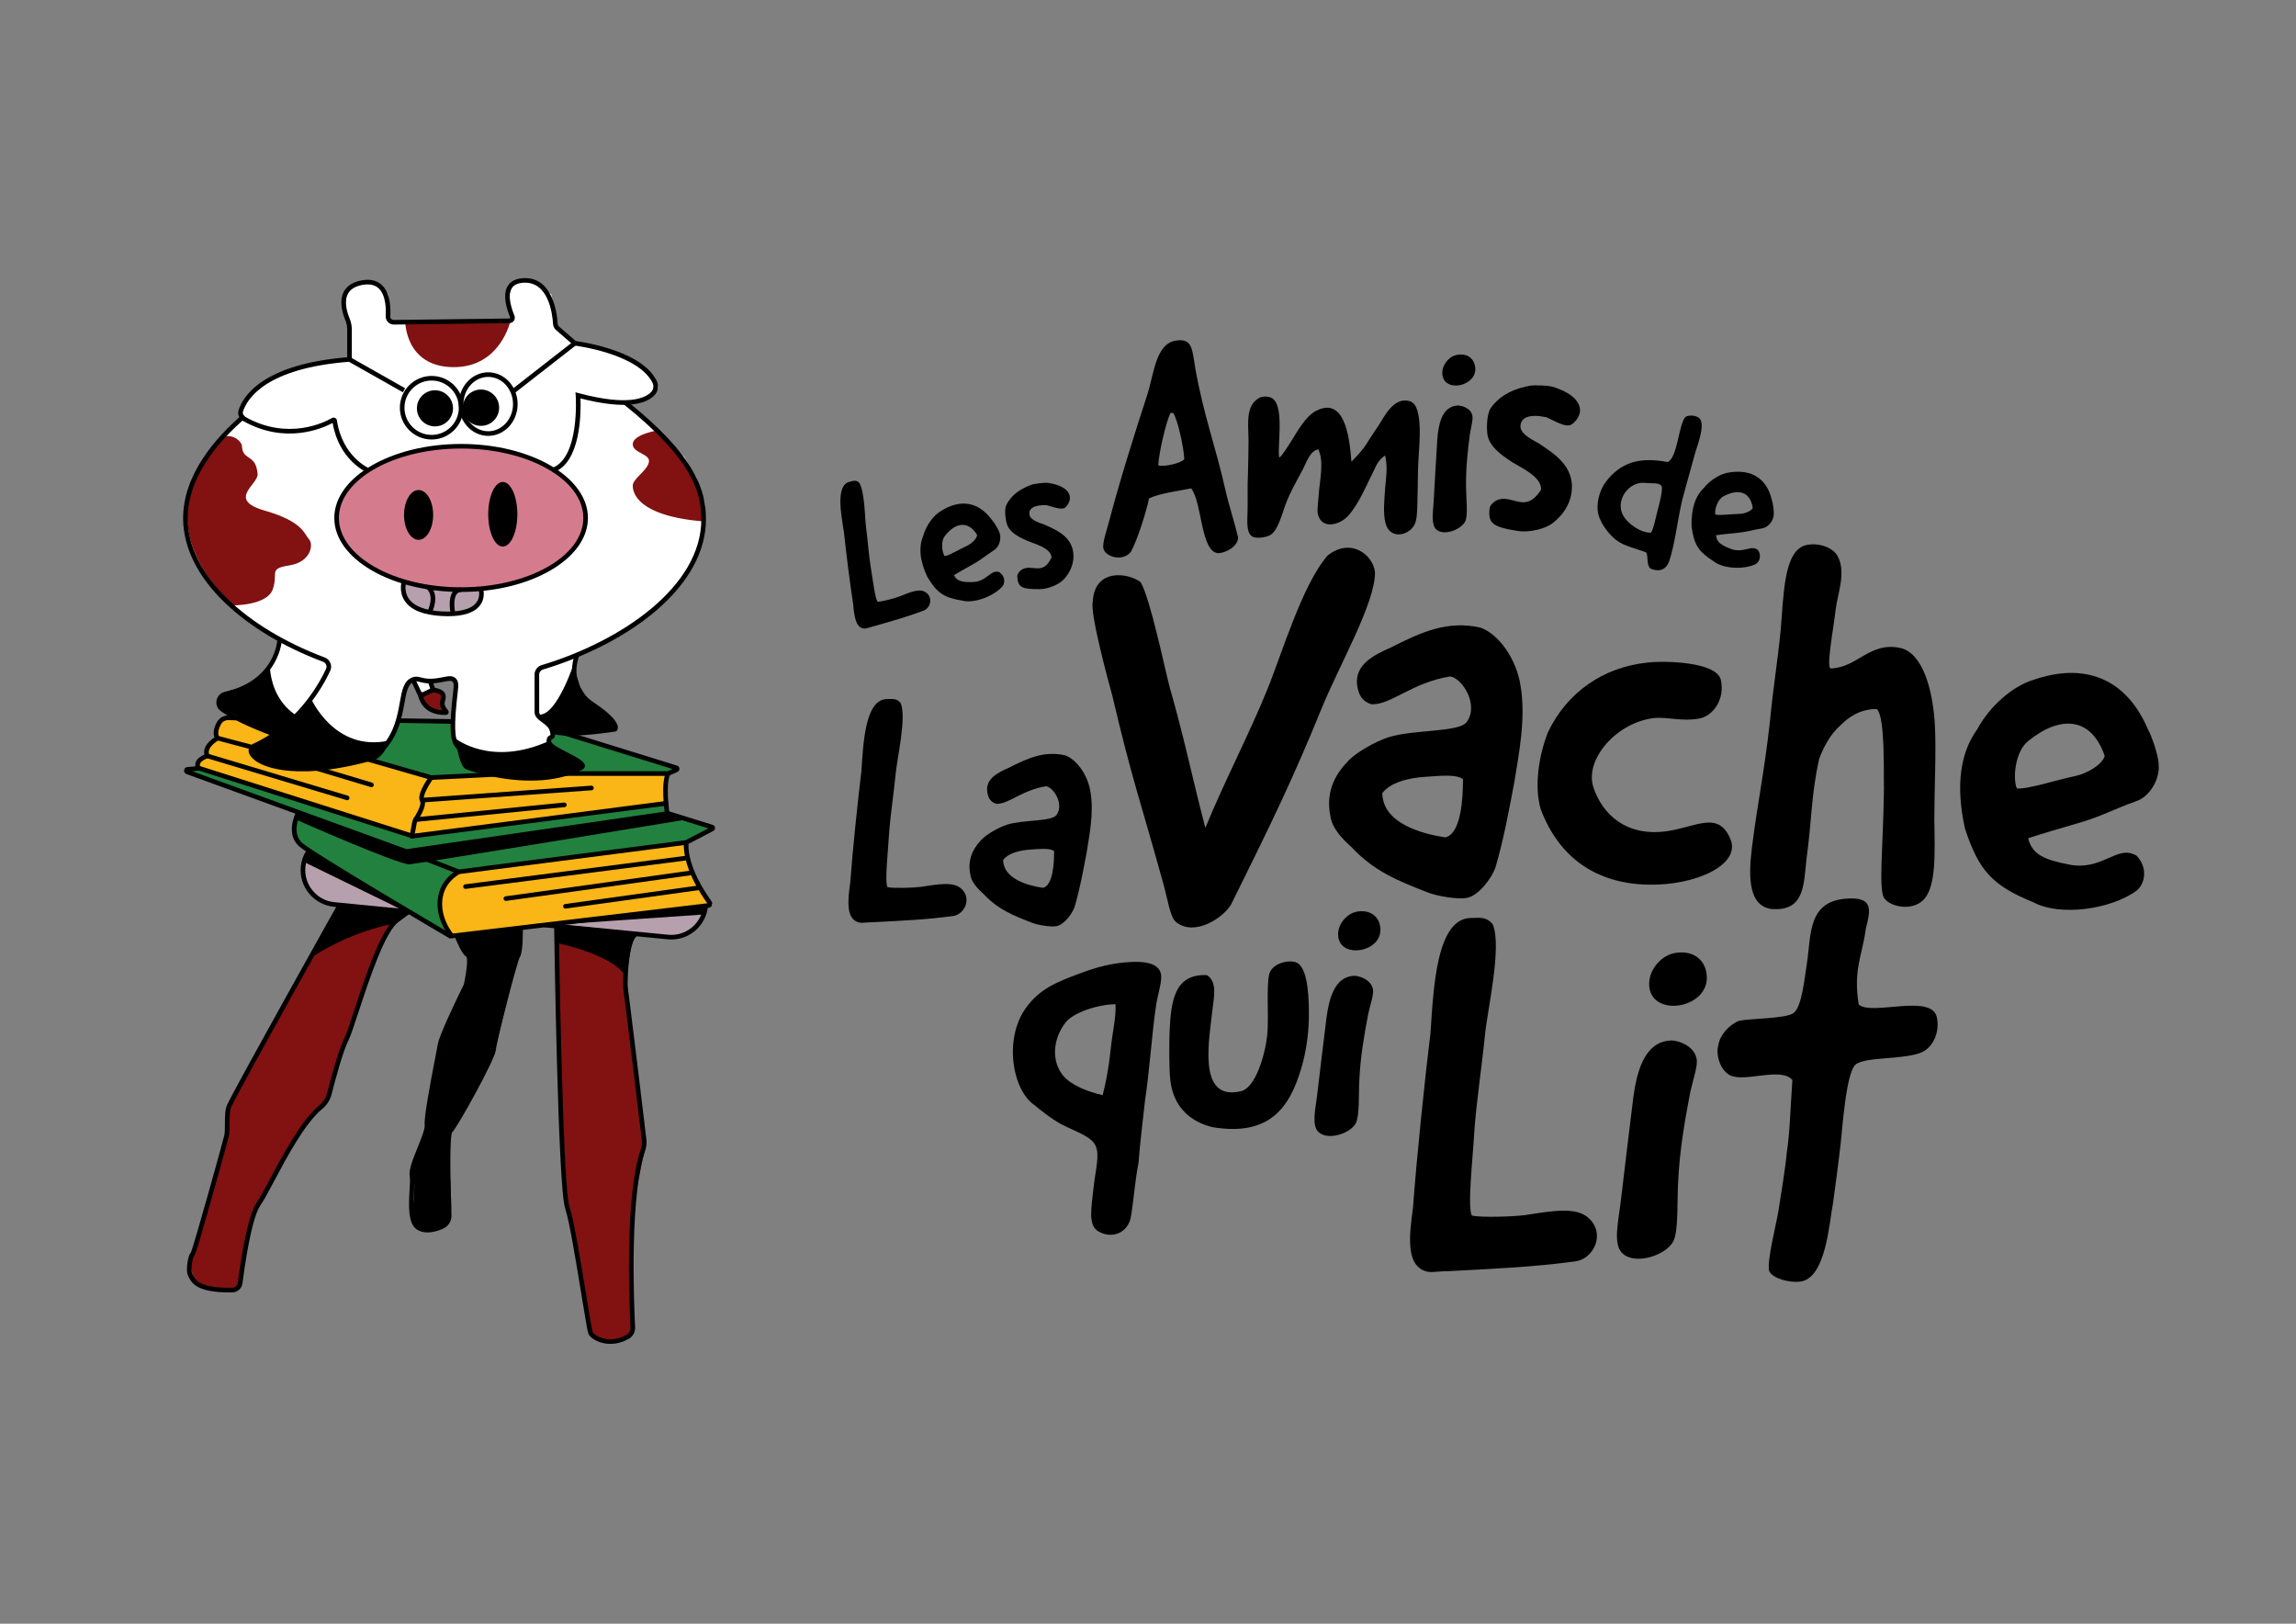 <?xml version="1.0" encoding="utf-8"?>
<!-- Generator: Adobe Illustrator 26.0.2, SVG Export Plug-In . SVG Version: 6.00 Build 0)  -->
<svg version="1.1" id="Calque_1" xmlns="http://www.w3.org/2000/svg" xmlns:xlink="http://www.w3.org/1999/xlink" x="0px" y="0px"
	 viewBox="0 0 841.89 595.28" style="enable-background:new 0 0 841.89 595.28;" xml:space="preserve">
<rect x="0" y="0" width="841.89" height="595.28" fill="#808080" stroke="none"/>
<style type="text/css">
	.st0{fill:#B7A0AD;}
	.st1{fill:#811211;}
	.st2{fill:#22813F;}
	.st3{fill:#FFFFFF;}
	.st4{fill:#FAB517;}
	.st5{fill:#D47C8E;}
</style>
<g>
	<path class="st0" d="M113.51,312.03c0,0-3.94,6.68-0.85,12.11s8.49,7.59,13.57,7.87c5.08,0.28,23.99,2.12,23.99,2.12L113.51,312.03
		z"/>
	<path class="st0" d="M204.52,338.94l43.65,4.53c0,0,10.54-2.33,11.11-11.43L204.52,338.94z"/>
	<polygon class="st1" points="126.23,332.01 150.23,334.13 143.93,339.42 139.03,348.58 127.75,380.25 124.09,390.28 119.95,403.68 
		114.35,409.54 106.3,421.42 96.21,439.78 94.07,443.48 91.78,450.95 88.28,471.05 86.59,472.75 76.21,472.12 71.14,469.16 
		69.78,463.87 72.52,455.26 83.42,416.52 84.09,406.39 124.86,332.04 	"/>
	<path class="st1" d="M204.52,338.94l29.16,3.03c0,0-5.19,4.64-3.85,17.48c1.34,12.84,6.91,59.84,6.91,59.84l-3.56,18.23
		l-1.28,19.66v20.08l0.43,10.82l-4.02,3.78l-10.28-1.14l-1.36-3.63l-6.96-39.81l-1.65-6.88l-1.69-26.91l-1.45-42.86L204.52,338.94z"
		/>
	<path d="M167.92,342.81c0,0,3.58,8.48,4.07,8.35c0.5-0.13,0.39,7.76-1.3,11.26c-1.69,3.5-8.02,17.69-8.02,17.69l-2.9,13.46
		l-2.49,14.74l-0.34,5.19l-5.06,12.82c0,0-1.19,5.18-0.28,6.21c0.92,1.03-0.35,11.59-0.35,11.59s1.27,7.1,4.78,6.82
		c3.51-0.28,8.1-0.92,9.13-5.42c1.03-4.51-1.33-22.15,0.05-29.89l9.22-15.97l6.97-14.53l6.67-27.38l2.34-7.49l0.8-4.28l0.13-5.96
		L167.92,342.81z"/>
	<path d="M114.06,351.08c3.55-2.3,7.85-4.74,12.9-6.94c6.97-3.04,13.39-4.77,18.63-5.79l4.64-3.92l-25.37-2.39
		C121.26,338.39,117.66,344.73,114.06,351.08"/>
	<path d="M204.52,345.82c0,0,21.65,4.33,25.29,12.98c0,0,1.19-15.72,3.87-16.36c2.67-0.63-29.16-3.52-29.16-3.52V345.82z"/>
	<polygon points="111.48,316.02 148.98,334.32 146.91,332.04 113.51,312.03 	"/>
	<polygon points="204.52,338.94 258.55,335.23 259.28,332.04 	"/>
	<path d="M149.7,335.09l-27.28-2.66c-3.57-0.35-6.8-2.08-9.1-4.87c-2.3-2.79-3.37-6.29-3.02-9.87c0.21-2.12,0.93-4.19,2.09-5.98
		l1.42,0.92c-1.03,1.59-1.64,3.35-1.82,5.23c-0.3,3.12,0.63,6.19,2.64,8.63c2.01,2.44,4.83,3.96,7.96,4.26l27.28,2.66L149.7,335.09z
		"/>
	<path d="M246.18,344.43c-0.44,0-0.88-0.02-1.32-0.06l-45.12-4.4l0.16-1.68l45.12,4.4c3.13,0.31,6.19-0.63,8.63-2.64
		c2.44-2.01,3.95-4.83,4.26-7.96c0.01-0.13,0.02-0.26,0.03-0.38l1.69,0.11c-0.01,0.15-0.02,0.29-0.04,0.44
		c-0.35,3.57-2.08,6.8-4.87,9.1C252.28,343.36,249.29,344.43,246.18,344.43"/>
	<path d="M83.92,473.81c-11.99,0-13.76-3.63-14.83-5.83l-0.07-0.13c-0.65-1.33-0.51-3.42-0.28-4.93c0.14-0.95,0.56-3.21,1.27-3.72
		c1.38-3.56,11.28-39.07,12.2-42.82c0.26-1.04,0.26-2.65,0.26-4.35c0-2.62,0.01-5.33,0.88-7.13c4.64-9.47,40.22-72.92,40.58-73.56
		l1.48,0.83c-0.36,0.64-35.91,64.04-40.54,73.48c-0.71,1.44-0.71,4.07-0.71,6.38c0,1.81,0,3.51-0.31,4.75
		c-0.33,1.36-3.27,12.04-6.27,22.65c-5.31,18.83-6.01,20.85-6.56,21.2c-0.47,1.06-1.21,4.99-0.48,6.47l0.07,0.14
		c0.93,1.92,2.49,5.12,14.62,4.86c1.01-0.02,1.86-0.81,1.99-1.84c0.92-7.19,3.42-24.45,6.88-29.34c1.13-1.6,2.85-4.83,4.84-8.56
		c4.89-9.18,11.58-21.76,18.18-27.16c1.4-1.14,2.39-2.7,2.84-4.5c1.45-5.68,4.18-15.82,6.25-19.94c0.79-1.57,2.13-5.66,3.68-10.38
		c4.23-12.89,10.02-30.53,15.66-34.07l3.74-2.73l1,1.36l-3.82,2.79c-5.13,3.18-11.05,21.23-14.97,33.18
		c-1.64,4.99-2.93,8.93-3.78,10.62c-2,3.98-4.69,13.99-6.12,19.6c-0.55,2.15-1.73,4.02-3.41,5.39
		c-6.34,5.18-12.94,17.58-17.76,26.64c-2.1,3.94-3.76,7.06-4.95,8.75c-3.33,4.72-5.88,23.07-6.58,28.58
		c-0.24,1.85-1.8,3.28-3.63,3.32C84.8,473.8,84.35,473.81,83.92,473.81 M69.99,460.48c0,0,0.01,0.01,0.01,0.01L69.99,460.48z"/>
	<path d="M156.77,451.83c-1.33,0-2.65-0.28-3.82-1.02c-3.48-2.17-3.09-9.01-2.77-14.5c0.12-2.15,0.24-4.18,0.05-5.23
		c-0.41-2.2,1.21-6.2,2.92-10.43c1.29-3.2,2.76-6.82,2.58-8.24c-0.31-2.62,1.82-14.17,4.17-26.26c0.31-1.6,0.55-2.83,0.67-3.5
		c0.63-3.49,7.31-17.25,9.34-21.39c0.13-0.27,0.23-0.55,0.29-0.85c1.23-6.08,1.2-9.03,0.87-9.59c-1.72-1-3.79-6.04-4.4-7.58
		l1.57-0.62c1.14,2.91,2.87,6.31,3.67,6.73c0.6,0.31,2.02,1.05-0.06,11.38c-0.09,0.44-0.23,0.87-0.43,1.26
		c-3.94,8.03-8.72,18.33-9.19,20.94c-0.12,0.68-0.37,1.92-0.68,3.52c-1.34,6.89-4.48,23.03-4.16,25.74c0.22,1.86-1.13,5.2-2.7,9.08
		c-1.47,3.65-3.15,7.78-2.83,9.49c0.23,1.25,0.11,3.28-0.02,5.64c-0.27,4.78-0.65,11.33,1.98,12.97c2.31,1.45,5.56,0.57,7.87-0.42
		c1.36-0.58,2.21-1.9,2.15-3.37c-1.06-30.09,0.19-31.14,0.72-31.59c1.62-1.44,15.29-26.1,15.55-29.08
		c0.15-1.75,2.28-10.57,4.2-18.02c1.21-4.71,4.11-15.81,4.91-17c0.66-0.99,0.86-6.29,0.79-9.74l1.69-0.03
		c0.03,1.48,0.12,8.93-1.07,10.72c-1.02,1.68-8.53,30.79-8.83,34.22c-0.28,3.27-13.9,28.02-16.07,30.16
		c-0.55,1.13-0.92,9.71-0.19,30.31c0.08,2.17-1.17,4.12-3.18,4.98C160.77,451.2,158.75,451.83,156.77,451.83 M171.05,350.78
		L171.05,350.78L171.05,350.78z"/>
	<path d="M223.83,492.69c-1.49,0-2.71-0.27-3.56-0.53c-2.1-0.66-3.94-1.93-4.48-3.09c-0.33-0.73-0.96-4.45-2.54-14.13
		c-1.88-11.54-4.46-27.34-6.04-32.02c-2.63-7.76-3.97-99.47-4.02-103.37l1.69-0.02c0.01,0.95,1.39,95.34,3.93,102.85
		c1.63,4.82,4.22,20.7,6.11,32.29c1.09,6.68,2.12,12.99,2.41,13.7c0.18,0.4,1.31,1.51,3.45,2.18c2.05,0.64,5.28,0.95,9.03-1.25
		c0.91-0.53,1.43-1.54,1.38-2.64c-0.56-11.12-1.96-48.68,3.76-65.27c0.39-1.14,0.52-2.34,0.37-3.57
		c-1.02-8.54-4.51-37.79-6.79-55.47c-0.06-0.42-0.08-0.84-0.08-1.27c0.01-5.03,0.46-16.97,4.26-19.41l0.91,1.42
		c-2.37,1.52-3.46,10.13-3.48,17.99c0,0.36,0.02,0.7,0.07,1.05c2.28,17.68,5.77,46.94,6.79,55.48c0.18,1.48,0.02,2.94-0.45,4.32
		c-2.42,7.01-3.81,18.75-4.15,34.92c-0.27,12.99,0.24,25.1,0.48,29.71c0.09,1.73-0.76,3.34-2.21,4.19
		C228.12,492.24,225.76,492.69,223.83,492.69"/>
	<path class="st2" d="M109.67,298.07c0,0-4.53,6.68,2.08,12.29c6.61,5.61,53.83,32.73,53.83,32.73s-9.74-16.74,2.06-23.02
		l84.47-11.35l9.75-5.28l-16.29-5.51l-96.16,14.11L109.67,298.07z"/>
	<path class="st3" d="M252.12,308.72l-84.47,11.35c0,0-11.54,6.2-2.06,23.02l95.85-11.39C261.43,331.7,252.01,320.61,252.12,308.72"
		/>
	<path d="M108.17,300.32c0,0,38.21,16.89,42.07,16.55c3.86-0.35,102.21-16.55,102.21-16.55l-6.95-2.44
		c-31.53,4.58-63.07,9.17-94.6,13.75c-0.97,0.14-1.95,0.04-2.87-0.29c-12.47-4.53-24.95-9.07-37.42-13.6
		C110.62,297.74,108,297.92,108.17,300.32"/>
	<path class="st4" d="M250.57,308.72l-82.53,10.49l-6.57,7.26c-0.11,2.16-0.07,4.75,0.32,7.66c0.5,3.68,1.42,6.78,2.32,9.16
		c32.21-4.06,64.41-8.12,96.62-12.18C260.72,331.11,252.64,318.1,250.57,308.72"/>
	<polygon class="st2" points="71.56,281.8 151.05,306.07 244.23,294.25 244.71,297.9 148.98,312.76 68.35,282.48 	"/>
	<polygon class="st2" points="136.21,277.14 143.71,270.67 146.1,263.86 197.89,265.98 248.01,281.49 244.23,283.6 156.95,285.07 
		135.37,278.38 	"/>
	<path class="st4" d="M85.74,263.23l-4.81,0.63l-1.73,4.87v2.62l-3.25,3.12l0.06,2.67l-3.17,2.07l-0.4,2.52l77.78,24.86l94-12.33
		c0,0-0.22-8.9,0.75-10.26l-28.94-0.47l-58.1,1.79L85.74,263.23z"/>
	<path d="M148.89,313.04l-0.2-0.07l-80.32-29.19c-0.59-0.21-0.94-0.8-0.86-1.42c0.08-0.62,0.57-1.09,1.2-1.15l2.95-0.26
		c-0.12-0.64-0.01-1.18,0.14-1.58c0.55-1.43,2.15-2.31,3.15-2.73c-0.71-3.01,2.28-5.37,3.69-6.3c-0.58-1.53-0.28-3.45,0.9-5.59
		c0.86-1.57,2.5-2.51,4.28-2.44l2.67,0.09l-0.06,1.69l-2.68-0.09c-1.15-0.03-2.19,0.56-2.74,1.57c-0.74,1.36-1.44,3.27-0.57,4.65
		l0.49,0.76l-0.8,0.43c-0.05,0.03-4.66,2.56-3.36,5.38l0.4,0.88l-0.93,0.28c-0.62,0.19-2.47,0.97-2.88,2.04
		c-0.1,0.25-0.18,0.65,0.19,1.28l0.68,1.15l-3.76,0.33l78.58,28.56l95.79-13.92l0.24,1.67L148.89,313.04z"/>
	<polygon points="158.01,285.92 134.64,279.19 135.11,277.57 158.21,284.22 181.11,283.09 181.2,284.77 	"/>
	<path d="M136.21,288.59c-0.08,0-0.16-0.01-0.24-0.04l-19.87-5.95c-0.45-0.13-0.7-0.6-0.57-1.05c0.13-0.45,0.6-0.7,1.05-0.57
		l19.87,5.95c0.45,0.13,0.7,0.6,0.57,1.05C136.91,288.36,136.57,288.59,136.21,288.59"/>
	<path d="M91.88,274.65c-0.07,0-0.14-0.01-0.22-0.03l-12.28-3.25c-0.45-0.12-0.72-0.58-0.6-1.03c0.12-0.45,0.58-0.72,1.03-0.6
		l12.28,3.25c0.45,0.12,0.72,0.58,0.6,1.03C92.6,274.4,92.26,274.65,91.88,274.65"/>
	<path d="M127.31,293.37c-0.08,0-0.16-0.01-0.24-0.04l-51.29-15.39c-0.45-0.13-0.7-0.61-0.57-1.05c0.13-0.45,0.61-0.7,1.05-0.57
		l51.29,15.39c0.45,0.13,0.7,0.61,0.57,1.05C128.01,293.14,127.67,293.37,127.31,293.37"/>
	<polygon points="168.12,320.48 148.67,312.96 149.28,311.38 168.32,318.75 251.49,308.02 251.7,309.7 	"/>
	<rect x="111.1" y="253.1" transform="matrix(0.303 -0.953 0.953 0.303 -202.289 311.585)" width="1.69" height="82.07"/>
	<path d="M151.05,307.43c-0.42,0-0.78-0.31-0.84-0.74c-0.06-0.46,0.27-0.89,0.73-0.95l93.18-12.07c0.46-0.06,0.89,0.27,0.95,0.73
		c0.06,0.46-0.27,0.89-0.73,0.95l-93.18,12.06C151.12,307.43,151.08,307.43,151.05,307.43"/>
	<path d="M151.05,307.43c-0.05,0-0.1,0-0.15-0.01c-0.46-0.08-0.76-0.53-0.68-0.98l0.93-5.07c0.09-0.48,0.27-0.93,0.53-1.34
		c2.11-3.28,2.8-5.61,2.4-6.22c-1.45-2.18,2.2-7.62,3.35-9.24c0.27-0.38,0.8-0.47,1.18-0.2c0.38,0.27,0.47,0.8,0.2,1.18
		c-2.26,3.16-3.81,6.58-3.32,7.32c1.18,1.76-0.65,5.36-2.38,8.07c-0.14,0.22-0.24,0.47-0.29,0.73l-0.93,5.07
		C151.81,307.15,151.45,307.43,151.05,307.43"/>
	<path d="M154.77,294.19c-0.44,0-0.81-0.34-0.84-0.78c-0.03-0.47,0.32-0.87,0.78-0.9l62.11-4.47c0.46-0.03,0.87,0.32,0.9,0.78
		c0.03,0.47-0.32,0.87-0.78,0.9l-62.11,4.47C154.81,294.19,154.79,294.19,154.77,294.19"/>
	<path d="M152.38,301.33c-0.43,0-0.8-0.33-0.84-0.76c-0.05-0.46,0.29-0.88,0.76-0.92l54.56-5.43c0.47-0.04,0.88,0.29,0.92,0.76
		s-0.29,0.88-0.76,0.92l-54.56,5.43C152.44,301.33,152.41,301.33,152.38,301.33"/>
	<path d="M164.95,344.08l-0.24-0.14c-2.05-1.2-50.21-29.47-54.97-33.61c-5.2-4.52-1.4-12.17-1.23-12.49l1.51,0.76
		c-0.03,0.07-3.36,6.8,0.83,10.45c4.48,3.89,50.67,31.05,54.47,33.28l94.03-11.17c-2.37-3.27-9.12-13.43-8.59-22.35l0.03-0.48
		l8.95-4.65l-15-4.65l0.5-1.62l16.1,5c0.47,0.15,0.81,0.56,0.85,1.05c0.04,0.49-0.21,0.96-0.65,1.19l-9.11,4.74
		c-0.23,8.47,6.4,18.2,8.47,21.01c0.32,0.44,0.39,1,0.17,1.5c-0.22,0.5-0.67,0.84-1.21,0.9L164.95,344.08z"/>
	<path d="M164.75,343.31c-4.53-5.88-5.59-13.19-2.72-18.63c1.24-2.35,3.24-4.35,5.77-5.79l0.84,1.47c-2.28,1.3-4,3.02-5.11,5.12
		c-2.57,4.85-1.56,11.45,2.56,16.8L164.75,343.31z"/>
	<path d="M170.69,325.89c-0.42,0-0.78-0.31-0.84-0.74c-0.06-0.46,0.27-0.89,0.73-0.95l81.23-10.49c0.46-0.06,0.89,0.27,0.95,0.73
		c0.06,0.46-0.27,0.89-0.73,0.95l-81.23,10.48C170.76,325.88,170.72,325.89,170.69,325.89"/>
	<path d="M185.49,330.29c-0.42,0-0.78-0.31-0.84-0.73c-0.06-0.46,0.26-0.89,0.72-0.95l67.95-9.44c0.46-0.06,0.89,0.26,0.95,0.72
		c0.06,0.46-0.26,0.89-0.72,0.95l-67.95,9.44C185.57,330.29,185.53,330.29,185.49,330.29"/>
	<path d="M207.33,333.11c-0.42,0-0.78-0.31-0.84-0.73c-0.06-0.46,0.26-0.89,0.72-0.95l48.98-6.8c0.46-0.06,0.89,0.26,0.95,0.72
		c0.06,0.46-0.26,0.89-0.72,0.95l-48.98,6.8C207.4,333.1,207.36,333.11,207.33,333.11"/>
	<path d="M244.97,301.33c-0.4,0-0.76-0.29-0.83-0.7c-0.08-0.48-1.87-10.96-0.38-16.18h-59.4c-0.47,0-0.85-0.38-0.85-0.85
		c0-0.47,0.38-0.85,0.85-0.85h61.97l-0.6,1.22c-1.68,3.39-0.51,12.96,0.08,16.37c0.08,0.46-0.23,0.9-0.69,0.98
		C245.07,301.33,245.02,301.33,244.97,301.33"/>
	<path d="M245.32,284.37l-0.69-1.55l1.99-0.88l-52.08-16.12l-108.09-1.74l0.03-1.69l108.33,1.75l53.45,16.55
		c0.5,0.15,0.84,0.59,0.87,1.11c0.03,0.52-0.26,1-0.74,1.21L245.32,284.37z"/>
	<path class="st3" d="M102.96,234.86l-3.42,8.9l-7.14,8.92l14.07,13.92l11.22,8.07l23.7-1.19l4.18-6.32l3.65-15.22l2.67-2.95
		l1.92,4.09l2.03,1.26l1.56-0.75c0.33-0.93,0.66-1.86,0.98-2.8c-0.09-0.42-0.18-0.85-0.27-1.27l8.09-0.53l1.32,1.09l-1.32,18.67
		l2.26,4.65l21.7,6.47l12.25-2.02l-0.69-6.38l2.46-5.65l7.89-25.84l15.1-7.47l13.76-9.77l8.95-9.38l5.93-10.03l2.73-10l-0.14-9.21
		l-3.14-9.28l-4.35-7.32l-11.82-12.13l-8.99-8.08l8.42-1.91l2.83-3.48l-1.31-3.69l-8.73-6.49l-11.22-4.11l-9.19-2.36l-6.35-5.59
		l-2.37-11.69l-5.73-5.18l-7.94,0.17l-2.14,5.9l2,7.63l-1.62,1.07l-43.12-0.06l-1.15-2.53l-0.28-7.28l-4.69-4.45l-6.11,0.52
		l-3.45,2.2l-1.86,5.28l1.62,5.62l0.83,6.38l-0.03,8.14l-14.25,1.93l-12.84,4.11l-10.32,7.7l-3,6.49l1.45,1.55L77.38,164.6
		l-6.69,11.21l-2.93,12.28l1.93,12.84l7.52,12.97l14.87,14.05l8.28,5.35L102.96,234.86z"/>
	<path class="st1" d="M148.59,117.82c0,0-0.1,16.57,17.5,16.78s21.16-17.26,21.16-17.26L148.59,117.82z"/>
	<path class="st1" d="M258.54,191.22c0,0,0.57-18.49-17.01-33.52c0,0-9.19,1.43-9.5,4.95c-0.31,3.52,6.63,3.62,5.9,6.83
		c-0.72,3.21-5.92,6-5.91,8.59C232.03,180.66,233.71,189.26,258.54,191.22"/>
	<path class="st1" d="M81.92,160.03c0,0-32.08,27.8,3.43,61.9c0,0,12.63,0.14,14.7-5.96c2.07-6.11-1.76-7.45,6.11-8.7
		c7.87-1.24,8.9-7.69,7.14-9.59c-1.76-1.9-2.17-6.46-16.25-10.49c-14.08-4.04-2.17-9.63-2.59-13.46c-0.41-3.83-1.45-4.87-3.73-6.32
		c-2.28-1.45-1.79-3.52-2.14-4.45C88.24,162.03,86.15,159.17,81.92,160.03"/>
	<path class="st5" d="M215.23,189.66c0,14.53-20.46,26.31-45.69,26.31s-45.69-11.78-45.69-26.31c0-14.53,20.46-26.31,45.69-26.31
		S215.23,175.13,215.23,189.66"/>
	<path class="st0" d="M148.29,213.34c0,0,15.01,3.73,28.54,2.62c0,0,2.69,9.25-14.43,8.83
		C145.28,224.38,148.29,213.34,148.29,213.34"/>
	<path class="st1" d="M154.67,254.89c0,0,0.87,6.14,8.79,6.21c2.13,0.02-1.75-1.24-0.65-4.56c1.1-3.31-2.09-3.45-3.53-3.86"/>
	<path d="M98.91,243.76c0.11,2.94,0.81,9.88,6,15.41c1.18,1.26,2.42,2.25,3.6,3.04l-8.64,7.2l-19.48-10.49c0,0-0.13-0.86-0.09-1.79
		c0,0,0.15-1.16,0.85-2.24c1.51-2.32,8.1-2,12.44-4.56C95.14,249.42,97.26,247.63,98.91,243.76"/>
	<path d="M113.92,255.82c0,0,8.47,19.88,28.44,15.75l-4.72,5.64c0,0-18.64,4.91-22.24,4.41c-3.6-0.5-19.1,1.85-23.63-6.71
		l15.35-10.49L113.92,255.82z"/>
	<path d="M166.93,270.67c0,0,13.13,10.8,34.81,0.79c0,0,0.33,0.55,0.81,1.18c0,0,0.71,0.9,1.72,1.71c1.1,0.89,4.72,3.15,9.81,5.86
		c-0.36,0.63-0.72,1.25-1.08,1.88l-13.8,2.93l-15.07-0.78l-12.7-3.34l-2.05-4.54l-0.9-2.97L166.93,270.67z"/>
	<path d="M210.85,242.05c0,0-6.56,20.58-13.22,19.92l4.35,3.92l1.51,2.17l7.36,0.61l14.92-1.46l0.74-1.08l-2.62-3.1l-8.66-6.99
		l-2.46-4.1c0,0-2-6.09-1.93-6.36C210.92,245.3,210.85,242.05,210.85,242.05"/>
	<path d="M169.08,217.02c-25.64,0-46.5-12.17-46.5-27.13c0-14.96,20.86-27.13,46.5-27.13c25.64,0,46.5,12.17,46.5,27.13
		C215.59,204.85,194.72,217.02,169.08,217.02 M169.08,164.44c-24.71,0-44.81,11.41-44.81,25.44s20.1,25.44,44.81,25.44
		c24.71,0,44.81-11.41,44.81-25.44S193.79,164.44,169.08,164.44"/>
	<path d="M158.27,161.13c-6.43,0-11.65-5.23-11.65-11.65c0-6.43,5.23-11.66,11.65-11.66c6.43,0,11.66,5.23,11.66,11.66
		C169.93,155.9,164.7,161.13,158.27,161.13 M158.27,139.51c-5.49,0-9.96,4.47-9.96,9.97c0,5.49,4.47,9.96,9.96,9.96
		c5.49,0,9.97-4.47,9.97-9.96C168.24,143.98,163.77,139.51,158.27,139.51"/>
	<path d="M179.02,159.8c-5.95,0-10.78-5.23-10.78-11.65c0-6.43,4.84-11.66,10.78-11.66c5.95,0,10.78,5.23,10.78,11.66
		C189.81,154.57,184.97,159.8,179.02,159.8 M179.02,138.18c-5.01,0-9.09,4.47-9.09,9.97c0,5.49,4.08,9.96,9.09,9.96
		c5.01,0,9.09-4.47,9.09-9.96C188.12,142.65,184.04,138.18,179.02,138.18"/>
	<path d="M166.11,149.7c0,3.66-2.96,6.62-6.62,6.62c-3.66,0-6.62-2.96-6.62-6.62c0-3.66,2.96-6.62,6.62-6.62
		C163.15,143.07,166.11,146.04,166.11,149.7"/>
	<path d="M183.02,149.47c0,3.68-2.98,6.66-6.66,6.66c-3.68,0-6.66-2.98-6.66-6.66c0-3.68,2.98-6.66,6.66-6.66
		C180.04,142.81,183.02,145.79,183.02,149.47"/>
	<path d="M158.83,188.78c0,5.04-2.39,9.13-5.34,9.13c-2.95,0-5.34-4.09-5.34-9.13c0-5.04,2.39-9.13,5.34-9.13
		C156.44,179.65,158.83,183.74,158.83,188.78"/>
	<path d="M189.7,188.54c0,6.54-2.39,11.84-5.34,11.84c-2.95,0-5.34-5.3-5.34-11.84c0-6.54,2.39-11.84,5.34-11.84
		C187.31,176.7,189.7,182,189.7,188.54"/>
	<path d="M134.61,173.21c-0.43-0.18-10.36-4.62-12.63-18.16c-3.78,2.03-17.39,8.03-32.91-0.76c-1.4-0.79-2.05-2.46-1.57-3.97
		c1.62-5.02,8.83-16.96,40.58-19.4l0.26-0.02l20.22,11.44l-0.83,1.47l-19.77-11.18c-30.51,2.4-37.33,13.53-38.85,18.21
		c-0.24,0.75,0.09,1.59,0.79,1.98c15.67,8.87,29.25,1.93,31.81,0.44c0.35-0.21,0.78-0.22,1.15-0.04c0.37,0.18,0.63,0.53,0.69,0.94
		c1,6.83,4.12,11.22,6.57,13.7c2.66,2.7,5.13,3.79,5.15,3.8L134.61,173.21z"/>
	<path d="M188.54,144.23l-1.04-1.33l21.93-17.1l-5.5-4.76c-0.68-0.58-1.1-1.44-1.15-2.34c-0.22-3.59-1.62-15.27-10.47-15.06
		c-2.25,0.05-3.81,0.72-4.63,1.99c-1.8,2.78,0.06,7.95,0.94,10.05c0.26,0.62,0.19,1.32-0.17,1.87c-0.37,0.56-0.98,0.9-1.65,0.91
		l-42.37,0.53c-0.81,0-1.62-0.32-2.18-0.92c-0.57-0.6-0.87-1.41-0.82-2.24c0.14-2.26,0.14-7.77-2.73-10.25
		c-1.45-1.25-3.53-1.61-6.16-1.06c-2.45,0.51-4.12,1.59-4.98,3.21c-1.51,2.87-0.26,6.86,0.62,8.99c0.54,1.31,0.82,2.68,0.82,4.06
		v10.98h-1.69v-10.98c0-1.16-0.23-2.31-0.69-3.41c-0.99-2.4-2.39-6.94-0.55-10.42c1.1-2.08,3.16-3.45,6.12-4.08
		c3.18-0.67,5.74-0.19,7.61,1.43c3.32,2.87,3.5,8.52,3.31,11.64c-0.02,0.36,0.1,0.71,0.35,0.97c0.24,0.26,0.57,0.39,0.92,0.39
		c0.01,0,0.01,0,0.02,0l42.37-0.53c0.15,0,0.23-0.09,0.26-0.14c0.03-0.05,0.08-0.16,0.03-0.29c-1.22-2.91-2.96-8.28-0.8-11.62
		c1.14-1.76,3.16-2.69,6.01-2.76c0.1,0,0.2,0,0.3,0c10.08,0,11.66,12.72,11.9,16.65c0.03,0.45,0.24,0.87,0.57,1.16l7.06,6.1
		L188.54,144.23z"/>
	<path d="M202.76,173.24l-0.53-1.61c10.42-3.43,8.89-26.4,8.87-26.63l-0.09-1.18l1.15,0.31c18.21,4.86,24.5,1.82,26.62-0.43
		c0.87-0.92,1.04-2.33,0.42-3.51c-5.56-10.65-28.31-13.48-28.53-13.5l0.2-1.68c0.24,0.03,5.99,0.73,12.56,2.82
		c8.93,2.85,14.75,6.74,17.27,11.58c0.95,1.82,0.67,4.02-0.69,5.46c-2.85,3.01-9.88,5.62-27.16,1.19
		C213.04,151.02,213.08,169.84,202.76,173.24"/>
	<path d="M194.55,286.19c-12.6,0-23.37-4.06-23.53-4.13c-0.48-0.18-1.94-0.75-3.25-6.89c-0.08-0.35-0.28-0.7-0.61-1.05
		c-2.26-2.36-2.5-7.64-0.96-20.89l0.01-0.1c0.16-1.38,0.31-2.68-0.29-3.23c-0.5-0.47-1.44-0.31-3.19,0.04
		c-0.75,0.15-1.6,0.31-2.55,0.44c-3.23,0.42-4.95-0.03-6.2-0.35c-0.93-0.24-1.45-0.37-2.23-0.07c-2.22,0.86-2.74,3.8-3.47,7.87
		c-0.88,4.93-1.98,11.06-6.74,16.65c-0.05,0.06-0.17,0.25-0.28,0.42c-0.64,1.02-1.96,3.14-4.48,3.84
		c-16.26,4.52-26.92,4.46-32.99,3.6c-7.91-1.11-11.62-3.91-12.45-6.16c-0.54-1.48,0.06-2.83,1.56-3.53
		c16.02-7.42,23.97-21.65,26.65-27.42c0.22-0.49,0.24-1.03,0.03-1.53c-0.2-0.5-0.59-0.88-1.1-1.07
		c-14.47-5.44-26.91-12.92-35.97-21.61c-9.9-9.5-15.21-20.07-15.36-30.56c-0.23-16.2,11.76-29.92,21.87-38.59l1.1,1.28
		c-9.83,8.43-21.5,21.74-21.28,37.28c0.14,10.03,5.27,20.19,14.84,29.37c8.9,8.54,21.14,15.88,35.4,21.25
		c0.93,0.35,1.69,1.08,2.07,2.01c0.38,0.92,0.35,1.97-0.07,2.88c-2.75,5.94-10.94,20.58-27.47,28.24c-0.93,0.43-0.84,1.01-0.69,1.42
		c1.21,3.29,13.75,9.76,43.4,1.51c1.89-0.52,2.94-2.21,3.5-3.11c0.16-0.26,0.29-0.47,0.42-0.63c4.46-5.24,5.51-11.12,6.36-15.85
		c0.8-4.44,1.42-7.95,4.53-9.15c1.29-0.5,2.21-0.26,3.27,0.01c1.18,0.3,2.65,0.68,5.56,0.31c0.9-0.12,1.72-0.28,2.44-0.42
		c1.96-0.39,3.51-0.69,4.66,0.38c1.23,1.13,1.02,2.93,0.82,4.67l-0.01,0.1c-1.44,12.35-1.3,17.64,0.5,19.53
		c0.55,0.57,0.9,1.2,1.04,1.86c0.82,3.85,1.77,5.5,2.21,5.67c0.23,0.09,23.64,8.68,40.98,0.3c0.05-0.03,0.1-0.05,0.13-0.07
		c-0.49-0.77-3.51-2.33-5.35-3.28c-4.27-2.21-6.89-3.65-6.97-5.37c-0.08-1.7,0.58-2.22,1.3-2.52c0.04-0.02,0.08-0.03,0.11-0.05
		c0.02-0.1,0.04-0.44-0.15-1.28c-0.36-1.55-1.66-2.5-2.92-3.42c-1.33-0.97-2.7-1.97-2.73-3.66c-0.03-2.02-0.01-10.34-0.01-13.82
		c0-1.6,1.05-2.99,2.59-3.46c29.12-8.76,58.52-28.67,58.56-53.42c0.01-10.08-3.43-22.17-28.51-42.24l1.06-1.32
		c25.64,20.52,29.16,33.06,29.14,43.56c-0.01,11.61-6.28,23.12-18.11,33.3c-10.6,9.12-25.4,16.84-41.65,21.73
		c-0.83,0.25-1.39,0.99-1.39,1.84c-0.01,3.48-0.02,11.79,0.01,13.8c0.01,0.8,0.78,1.4,2.03,2.32c1.37,1,3.07,2.24,3.57,4.4
		c0.44,1.93,0.2,2.79-0.95,3.27c-0.07,0.03-0.17,0.07-0.19,0.09c0,0-0.11,0.15-0.08,0.79c0.07,0.85,3.97,2.87,6.06,3.95
		c4.05,2.09,6.34,3.35,6.32,4.87c-0.01,0.44-0.21,1.05-1.13,1.5C207.33,285.21,200.73,286.19,194.55,286.19"/>
	<path d="M100.33,270c-9.2-3.45-15.73-6.6-19.42-9.35c-1.24-0.92-1.8-2.43-1.49-3.94c0.32-1.54,1.48-2.71,3.02-3.06
		c18.49-4.25,19.23-18.66,19.26-19.27l1.69,0.06c-0.01,0.16-0.78,16.32-20.57,20.86c-1.06,0.24-1.6,1.07-1.74,1.76
		c-0.18,0.87,0.13,1.7,0.85,2.24c3.56,2.66,9.95,5.73,19,9.12L100.33,270z"/>
	<path d="M208.9,269.7c-2.86,0-5.36-0.24-6.76-0.9l0.72-1.53c3.52,1.66,16.55,0.15,21.98-0.67c-0.12-0.73-1.11-3.03-8.05-7.65
		c-10.8-7.2-6.02-19-5.98-19.12l1.56,0.65c-0.18,0.43-4.27,10.64,5.35,17.06c5.59,3.73,8.55,6.73,8.8,8.91
		c0.1,0.88-0.27,1.35-0.38,1.47l-0.2,0.21l-0.29,0.05C225.12,268.27,215.92,269.7,208.9,269.7"/>
	<polygon points="153.82,256.2 150.67,249.53 152.21,248.81 154.62,253.94 157.77,252.43 156.88,249.99 158.46,249.41 
		159.89,253.29 	"/>
	<path d="M163.09,262.12c-0.03,0-0.06,0-0.09,0c-8.54-0.07-9.6-6.86-9.61-6.93l1.67-0.24c0.03,0.21,0.83,4.98,7.07,5.45
		c-0.58-0.85-1.16-2.17-0.57-3.94c0.23-0.69,0.24-1.21,0.05-1.56c-0.35-0.61-1.41-0.85-2.27-1.04c-0.27-0.06-0.52-0.12-0.74-0.18
		l0.47-1.62c0.19,0.05,0.4,0.1,0.64,0.15c1.12,0.25,2.66,0.59,3.37,1.86c0.44,0.78,0.47,1.77,0.09,2.93
		c-0.48,1.46,0.26,2.36,0.8,3.01c0.33,0.4,0.74,0.9,0.45,1.5C164.13,262.08,163.47,262.12,163.09,262.12"/>
	<path d="M164.26,225.91c-0.76,0-1.55-0.02-2.37-0.07c-6.69-0.37-11.22-2.22-13.44-5.48c-2.37-3.48-1.16-7.22-1.11-7.37l1.6,0.53
		c-0.01,0.03-0.98,3.13,0.92,5.91c1.92,2.8,5.99,4.39,12.12,4.73c6.34,0.35,10.69-0.74,12.61-3.15c1.66-2.09,0.98-4.49,0.95-4.59
		l1.62-0.49c0.04,0.13,0.97,3.31-1.23,6.1C173.92,224.61,169.99,225.91,164.26,225.91"/>
	<path d="M158.25,224.86l-1.5-0.78c0.03-0.05,2.79-5.49-0.35-8.21l1.11-1.28C161.66,218.19,158.39,224.59,158.25,224.86"/>
	<path d="M165.29,225.2c-0.13-0.59-1.19-5.82,0.85-8.44c0.7-0.9,1.71-1.39,2.92-1.43l0.05,1.69c-0.72,0.02-1.24,0.27-1.64,0.78
		c-1.32,1.69-0.83,5.65-0.53,7.04L165.29,225.2z"/>
	<path d="M330.24,257.74c2.26,5.12-1.31,20.36-1.79,25.72c-0.59,6.31-2.02,15.6-2.5,22.86c-0.24,4.88-1.67,17.62-0.48,18.93
		c2.26,0.48,9.41,0.24,12.27-0.12c6.19-0.95,11.91-2.02,14.77,0.71c3.93,3.57,1.19,9.41-3.1,10c-9.88,1.31-17.98,1.67-29.3,2.26
		c-3.1,0-4.41,0.6-6.07-0.24c-3.69-1.79-3.22-7.74-2.26-14.41c0.83-11.67,2.86-30.84,4.05-40.49c0.71-10.24,1.31-26.79,9.53-26.67
		C327.74,256.19,328.93,256.19,330.24,257.74"/>
	<path d="M361.99,290.25c-0.6-4.76,3.93-7.02,7.74-8.69c7.5-3.81,13.34-6.31,20.84-4.64c4.29,1.55,8.34,7.26,9.29,13.46
		c1.31,7.62-0.48,16.19-1.43,22.27c-1.31,6.91-2.5,13.46-4.41,19.89c-0.83,2.38-3.93,6.67-6.79,7.03c-2.02,0.36-6.91-0.48-8.93-1.31
		c-7.03-2.74-12.38-4.88-17.62-10.48c-2.14-1.9-4.53-4.41-4.88-7.14c-1.31-6.31,1.79-10.48,4.41-13.1c1.67-1.67,5.83-4.17,9.17-5.24
		c5.83-1.79,16.08-1.07,17.98-3.45c2.98-4.05-1.07-10.24-3.81-10.6c-8.93,1.43-13.93,6.79-18.34,6.43
		C362.94,293.82,362.34,292.4,361.99,290.25 M367.82,315.26c0.12,6.91,8.93,9.41,14.65,10.24c3.69-0.95,4.05-9.29,4.05-13.46
		c-1.55-1.31-6.07-0.71-8.34-0.6C373.66,311.69,369.61,312.88,367.82,315.26"/>
	<path d="M428.98,252.26c5.47,19.03,8.1,32.6,13,51.26c6.41-15.83,16.21-34.68,22.62-50.51c5.28-12.82,12.82-38.64,22.24-49.38
		c8.67-6.79,16.77,0,17.34,6.22c0,11.5-13.19,34.11-19.6,49.94c-10.36,25.44-18.47,42.22-33.17,71.8
		c-3.02,5.09-13.38,11.68-19.98,6.6c-2.45-1.7-3.2-8.48-4.9-14.32c-8.48-30.72-11.31-37.5-18.66-68.79
		c-1.51-5.47-8.29-30.34-7.16-34.49c0.56-12.25,12.82-10.74,17.53-7.16C421.82,219.47,427.1,245.29,428.98,252.26"/>
	<path d="M497.62,251.2c-0.94-7.54,6.22-11.12,12.25-13.76c11.87-6.03,21.11-9.99,32.98-7.35c6.79,2.45,13.19,11.49,14.7,21.3
		c2.07,12.06-0.75,25.63-2.26,35.24c-2.07,10.93-3.96,21.3-6.97,31.47c-1.32,3.77-6.22,10.55-10.74,11.12
		c-3.2,0.57-10.93-0.75-14.13-2.07c-11.12-4.34-19.6-7.73-27.89-16.59c-3.39-3.01-7.16-6.97-7.73-11.31
		c-2.07-9.99,2.83-16.59,6.97-20.73c2.64-2.64,9.24-6.6,14.51-8.29c9.24-2.83,25.44-1.7,28.46-5.47c4.71-6.41-1.7-16.21-6.03-16.77
		c-14.14,2.26-22.05,10.74-29.02,10.18C499.13,256.86,498.18,254.6,497.62,251.2 M506.85,290.78c0.19,10.93,14.14,14.89,23.18,16.21
		c5.84-1.51,6.41-14.7,6.41-21.3c-2.45-2.07-9.61-1.13-13.19-0.94C516.09,285.13,509.68,287.01,506.85,290.78"/>
	<path d="M604.39,324.33c-19.41-0.38-32.79-10.18-39.39-27.51c-2.64-8.67-0.56-20.54,2.64-28.46c6.97-14.51,20.17-23.75,36.37-25.44
		c6.03-0.75,25.25-0.38,26.95,6.22c1.7,7.35-3.01,13.57-8.1,14.32c-6.41,1.13-11.5-0.75-16.58-0.19
		c-13.57,1.7-25.25,15.08-22.05,25.25c3.39,10.37,12.44,18.28,26.95,16.21c10.74-1.51,19.03-7.73,23.37,3.02
		C638.31,316.98,621.91,324.7,604.39,324.33"/>
	<path d="M696.64,237.52c8.29,1.7,12.06,15.08,12.82,28.08c0.56,9.23-0.19,23.75-0.19,35.05c0.19,11.87,0.75,24.5-3.96,29.21
		c-4.15,4.34-12.44,2.64-14.51-0.75c-2.07-3.39-0.19-20.16,0-40.33c-0.19-4.52,0.57-26.01-2.64-28.84c-6.22,0-10.37,3.02-13.38,6.03
		c-3.39,3.02-6.03,7.54-7.73,12.25c-3.01,13.38-2.64,22.24-4.71,37.13c-0.94,9.61-0.94,18.85-12.82,17.9
		c-8.29-1.13-8.48-11.49-7.16-22.24c2.26-17.9,4.34-26.38,6.6-46.17c1.32-13.76,2.83-22.05,3.96-33.74
		c1.13-12.25,0.94-29.4,9.42-31.28c4.33-0.94,9.42,0.75,11.31,3.77c3.58,6.03,0,14.51-0.57,19.98c-0.94,7.91-3.58,21.67-1.7,21.49
		C681.19,244.68,685.52,235.26,696.64,237.52"/>
	<path d="M758.37,316.91c12.63,2.64,17.9-7.54,25.07-3.2c4.15,4.34,3.2,10.18,0,12.82c-9.61,6.97-28.08,9.42-37.69,4.34
		c-15.27-6.22-20.17-11.69-25.25-27.14c-3.58-16.21-1.51-28.08,4.52-36.37c4.52-8.48,13.01-15.83,20.54-18.09
		c18.47-6.41,33.92-0.94,42.03,18.09c1.32,2.26,3.96,9.8,3.96,13.19c0.38,5.09-3.2,11.5-8.29,13.19c-8.48,3.02-12.82,5.65-21.49,8.1
		c-5.84,1.7-13.57,3.96-18.09,5.47C745.17,313.52,750.07,315.22,758.37,316.91 M739.52,289.02c3.39,0.57,14.89-3.2,21.49-4.52
		c4.33-0.94,9.8-4.15,10.74-7.35c-4.9-14.32-16.21-15.08-28.08-5.47C738.77,275.64,738.01,285.63,739.52,289.02"/>
	<path d="M425.63,356.81c0.69,2.35-0.97,7.33-1.66,11.34c-1.66,11.07-2.35,23.65-4.15,35.55c-0.83,7.88-1.8,15.08-2.35,22.69
		c-1.24,5.81-1.94,15.35-2.91,20.33c-1.38,5.39-6.78,7.47-11.62,4.84c-4.29-2.21-2.63-9.27-1.94-16.32
		c0.69-6.5,2.35-11.76,0.69-15.22c-1.38-3.32-7.47-5.26-12.04-7.61c-3.46-1.66-8.99-6.09-10.24-7.19
		c-8.3-5.53-11.48-24.62-3.04-35.96c4.84-6.64,11.07-9.27,19.78-12.45c5.81-2.21,11.9-3.87,18.95-4.15
		C418.57,352.53,424.52,352.66,425.63,356.81 M389.8,394.3c2.91,3.6,9.41,6.09,14.52,7.19c1.24-4.84,2.21-9.82,2.91-16.6
		c0.69-6.64,2.07-11.9,1.8-16.74c-6.92,0.14-15.49,3.18-18.26,6.64C385.93,381.02,385.51,389.04,389.8,394.3"/>
	<path d="M444.65,369.54c-1.11,10.93-5.95,34.17,10.1,30.57c5.53-0.83,9.27-13.56,9.96-21.16c0.55-6.09-0.41-17.29,0.69-21.86
		c1.11-4.15,7.88-5.53,10.37-4.01c4.01,2.35,4.29,13.97,4.15,20.61c-0.14,5.53-0.97,11.76-2.63,17.43
		c-4.43,15.63-12.31,25.45-32.65,22.13c-7.47-1.8-14.25-6.78-15.49-17.02c-0.55-4.7-0.42-14.25-0.28-18.4
		c0.55-10.65,1.66-20.89,13.69-20.33C446.31,359.86,445.2,365.25,444.65,369.54"/>
	<path d="M503.41,362.62c0.42,1.8-0.83,5.26-1.66,8.85c-1.52,7.89-2.91,15.77-3.32,24.62c-0.28,4.98,0.14,12.73-1.24,15.63
		c-1.94,3.87-10.51,6.64-13.83,3.18c-2.35-2.35-1.11-7.88-0.41-13.28c1.11-9.54,2.35-19.5,3.46-28.63
		c0.97-7.06,3.04-14.66,9.68-15.22C498.01,357.51,502.72,359.03,503.41,362.62 M506.17,340.77c0.14,8.44-14.66,10.79-15.49,2.49
		c-0.42-4.15,2.91-8.16,6.64-8.99C502.16,333.3,506.04,335.79,506.17,340.77"/>
	<path d="M547.32,338.81c3.58,8.11-2.07,32.23-2.83,40.71c-0.94,9.99-3.2,24.69-3.96,36.19c-0.38,7.73-2.64,27.89-0.75,29.96
		c3.58,0.75,14.89,0.38,19.41-0.19c9.8-1.51,18.85-3.2,23.37,1.13c6.22,5.65,1.89,14.89-4.9,15.83
		c-15.64,2.07-28.46,2.64-46.36,3.58c-4.9,0-6.97,0.94-9.61-0.38c-5.84-2.83-5.09-12.25-3.58-22.8c1.32-18.47,4.52-48.81,6.41-64.08
		c1.13-16.21,2.07-42.41,15.08-42.22C543.36,336.36,545.25,336.36,547.32,338.81"/>
	<path d="M622.09,388.09c0.56,2.45-1.13,7.16-2.26,12.06c-2.07,10.74-3.96,21.49-4.52,33.55c-0.38,6.78,0.19,17.34-1.7,21.3
		c-2.64,5.28-14.32,9.05-18.85,4.33c-3.2-3.2-1.51-10.74-0.56-18.09c1.51-13,3.2-26.57,4.71-39.01c1.32-9.61,4.15-19.98,13.19-20.73
		C614.74,381.11,621.15,383.19,622.09,388.09 M625.86,358.31c0.19,11.5-19.98,14.7-21.11,3.39c-0.56-5.65,3.96-11.12,9.05-12.25
		C620.4,348.13,625.67,351.52,625.86,358.31"/>
	<path d="M710.19,372.95c1.13,5.09-1.13,10.55-5.09,12.63c-5.84,3.01-21.3,1.7-24.69,4.71c-3.58,3.02-4.9,24.31-5.47,28.84
		c-0.38,3.77-2.26,18.28-2.83,22.05c-1.32,6.41-2.45,27.33-11.87,28.65c-4.15,0.57-10.18-1.13-11.5-3.77
		c-1.13-3.02,3.02-19.22,3.39-22.24c0.57-3.39,2.83-17.72,3.02-21.11c1.13-7.16,1.32-15.83,2.07-26.76
		c-4.15-4.9-17.34,0.94-22.81-1.7c-3.96-2.07-5.28-7.92-4.33-11.12c0.56-3.58,3.77-7.35,7.54-8.86c3.96-0.94,16.96-0.75,19.98-2.83
		c3.2-2.26,4.15-13.57,4.9-17.9c1.7-10.93,0.19-23.37,15.08-24.12c9.42-0.56,8.29,4.34,6.6,10.93c-1.32,9.99-4.71,15.08-2.64,27.89
		C686.06,372.57,708.3,364.09,710.19,372.95"/>
	<path d="M314.92,176.81c2.2,2.93,2.17,13.19,2.66,16.68c0.55,4.12,1.01,10.26,1.78,14.97c0.57,3.15,1.54,11.5,2.49,12.16
		c1.51-0.03,6.04-1.24,7.81-1.89c3.81-1.52,7.3-3.05,9.53-1.72c3.04,1.7,2.15,5.83-0.5,6.84c-6.12,2.3-11.23,3.72-18.37,5.77
		c-1.98,0.46-2.73,1.03-3.91,0.75c-2.62-0.6-3.2-4.47-3.57-8.86c-1.19-7.57-2.73-20.11-3.39-26.45c-1.06-6.64-3.12-17.3,2.14-18.44
		C313.1,176.19,313.86,176.01,314.92,176.81"/>
	<path d="M356.6,213.38c5.34-0.11,6.52-4.71,9.81-3.63c2.08,1.36,2.24,3.81,1.2,5.17c-3.23,3.71-10.45,6.42-14.8,5.27
		c-6.74-1.08-9.22-2.83-12.72-8.59c-2.96-6.2-3.23-11.19-1.57-15.1c1.03-3.84,3.77-7.6,6.6-9.21c6.85-4.31,13.6-3.55,18.64,3.38
		c0.74,0.79,2.51,3.58,2.83,4.95c0.63,2.02-0.22,4.94-2.11,6.09c-3.14,2.01-4.64,3.48-7.91,5.27c-2.2,1.23-5.11,2.86-6.79,3.89
		C350.96,213.24,353.1,213.47,356.6,213.38 M346.39,203.89c1.42-0.09,5.71-2.68,8.25-3.83c1.66-0.78,3.57-2.59,3.65-3.97
		c-3.31-5.32-7.94-4.57-11.84,0.42C344.84,198.56,345.47,202.66,346.39,203.89"/>
	<path d="M384.47,177.06c3.32,0.51,6.73,1.73,7.65,4.32c0.69,1.92-0.63,3.83-1.29,4.46c-1.24,1.57-5.35-0.28-7.03-0.62
		c-4.44-0.17-6.72,1.07-6.31,3.54c0.34,2.16,4.75,3.23,5.56,3.6c3.68,1.71,9.21,3.8,10.36,9.46c0.81,4.22-0.88,7.97-3.39,10.63
		c-1.79,1.94-5.84,3.51-8.71,3.54c-6.8,0.05-8.09-0.69-8.3-4.73c-0.01-0.72,0.71-1.77,1.4-2.25c3.7-2.7,8.04,2.55,11.16-4.74
		c-0.3-3.37-6.09-4.84-8.57-5.87c-3.02-1.3-6.8-3.07-7.76-6.21c-0.61-1.94-1-5.37-0.26-6.99c1.96-3.98,5.47-6.15,9.47-7.56
		C378.8,177.49,382.81,176.8,384.47,177.06"/>
	<path d="M414.69,202.28c-3.13,3.89-9.47,1.79-10.09-1.22c-0.46-2.15,1.23-6.5,2.1-10.03c4.23-15.93,9.06-31.14,13.99-46.36
		c2.46-7.66,3.08-18.8,10.63-19.82c5.93-0.91,5.87,3.44,6.94,10.02c2.89,16.69,7.72,29.67,11.05,44.7
		c1.06,4.83,3.49,12.41,4.68,17.45c-0.01,3.37-4.65,5.73-7.26,5.78c-6.55-0.36-5.83-18.47-9.97-23.76
		c-4.51,0.93-11.53,1.8-15.44,3.68C420.31,187.67,417.13,197.77,414.69,202.28 M429.16,151.42c-1.63,3.58-4.14,13.97-4.46,19.21
		c2.54,0.6,8.22-0.84,9.55-2.23c-0.16-4.34-2.44-14.76-4.11-17.05C429.81,151.38,429.49,151.4,429.16,151.42"/>
	<path d="M473.41,161.84c2.18-3.51,5.3-9.25,9.21-11.24c10.02-5.09,12.16,8.28,12.92,18.68c2.76-2.89,4.39-4.63,5.67-6.77
		c1.28-2.15,3.19-4.77,4.47-6.81c2.08-3.29,5.55-10.47,11.44-8.55c4.89,1.65,3.27,15.9,2.98,21.58c-0.21,3.6-0.19,7.52-0.28,11.34
		c-0.12,3.38,0.02,9.03-0.81,11.48c-1.56,4.67-9.27,6.78-10.98,0.25c-1-3.85-0.35-9.12-0.14-12.72c0.31-3.83,1.04-7.79,0.01-12.08
		c-1.99,1.21-3.17,3.24-4.03,5.26c-2.62,5.17-5.64,12.65-9.61,16.92c-3.06,3.35-9.7,5.06-11.04-0.73c-0.3-1.39,0.08-4.03,0.26-6.33
		c0.38-6.12,2.15-12.76-0.1-17.41c-3.11,0.74-4.18,4.5-5.64,7.32c-2.73,5.18-5.4,9.48-7.39,15.91c-1.19,3.56-2.51,6.9-4.39,8.11
		c-1.67,1.08-5.35,1.42-6.59,0.74c-2.36-1.16-2.07-5.2-1.91-9.68c0.1-3.71-0.1-8.7,0.14-13.5c0.14-4.69,0.19-9.15,0.21-12.31
		c-0.23-7.17-0.79-12.68,3.83-15.37c1.15-0.72,3.65-0.77,4.91,0.13c4.65,3.08,1.59,18.62,2.55,21.72
		C470.24,166.94,472.22,163.66,473.41,161.84"/>
	<path d="M539.84,152.16c0.41,1.39-0.39,4.16-0.87,7.02c-0.81,6.25-1.51,12.5-1.4,19.46c0.03,3.92,0.73,9.97-0.21,12.31
		c-1.33,3.13-7.92,5.72-10.69,3.17c-1.96-1.73-1.25-6.13-0.97-10.39c0.4-7.54,0.89-15.4,1.32-22.61c0.42-5.58,1.67-11.64,6.85-12.4
		C535.36,148.41,539.12,149.38,539.84,152.16 M540.95,134.9c0.52,6.61-10.97,9.17-12.02,2.71c-0.53-3.23,1.88-6.54,4.77-7.37
		C537.44,129.24,540.59,131,540.95,134.9"/>
	<path d="M569.78,141.92c4.44,1.46,8.84,3.91,9.51,7.68c0.5,2.8-1.75,5.12-2.79,5.83c-2.06,1.87-7.28-1.62-9.51-2.46
		c-6.06-1.26-9.47-0.06-9.47,3.42c-0.03,3.05,5.78,5.52,6.81,6.22c4.66,3.19,11.77,7.32,12.06,15.36
		c0.15,5.98-3.03,10.74-7.09,13.83c-2.91,2.25-8.82,3.49-12.77,2.86c-9.34-1.49-10.95-2.8-10.32-8.39c0.16-0.99,1.38-2.26,2.44-2.76
		c5.7-2.86,10.45,5.34,16.41-3.96c0.36-4.7-7.25-8.04-10.42-10.02c-3.85-2.48-8.63-5.77-9.24-10.31c-0.39-2.8-0.15-7.61,1.25-9.66
		c3.61-5.01,8.91-7.19,14.73-8.21C561.9,141.21,567.56,141.19,569.78,141.92"/>
	<path d="M603.71,202.6c-3.97-1.67-8-2.19-11.26-4.74c-2.98-2.42-6.28-6.85-6.63-10.81c-0.33-4.11,1.31-8.32,3.23-10.69
		c2.36-3.07,5.28-5.4,9.11-6.72c4.21-1.32,8.54-1.14,13.36-0.24c3.61-1.82,3.86-12.83,6.3-16.34c0.71-0.88,3.28-0.87,4.41-0.27
		c3.73,1.31,0.53,9.28-0.73,13.56c-1.53,5.71-3.42,12.13-4.82,17.55c-1.64,7.56-2.66,16.01-4.58,21.72
		c-1.04,3.08-3.44,4.27-6.84,2.85C603.69,207.35,604.4,204.36,603.71,202.6 M609.37,178.43c-0.86-1.64-2.84-1.07-6.35-1.41
		c-5.67-0.51-10.72,6.18-8.01,11.67c1.65,3.26,6.68,6.77,10.37,6.6c1.06-1.51,1.88-6.34,2.54-8.64
		C608.59,184.28,609.6,180.11,609.37,178.43"/>
	<path d="M634.42,201.14c4.85,1.99,7.71-1.68,10.24,0.58c1.33,2.04,0.53,4.3-0.95,5.12c-4.35,2.07-11.91,1.68-15.37-1.06
		c-5.63-3.61-7.18-6.16-8.07-12.71c-0.23-6.74,1.48-11.32,4.5-14.19c2.43-3.05,6.36-5.36,9.54-5.7c7.85-1.19,13.61,2.14,15.44,10.34
		c0.36,1,0.85,4.21,0.6,5.56c-0.23,2.06-2.13,4.35-4.29,4.65c-3.61,0.58-5.54,1.31-9.18,1.64c-2.46,0.24-5.71,0.57-7.63,0.84
		C629.4,198.81,631.23,199.85,634.42,201.14 M628.96,188.61c1.31,0.48,6.18-0.18,8.91-0.21c1.8-0.06,4.22-0.93,4.83-2.14
		c-0.89-6.08-5.35-7.22-10.81-4.27C629.65,183.21,628.61,187.15,628.96,188.61"/>
</g>
</svg>
